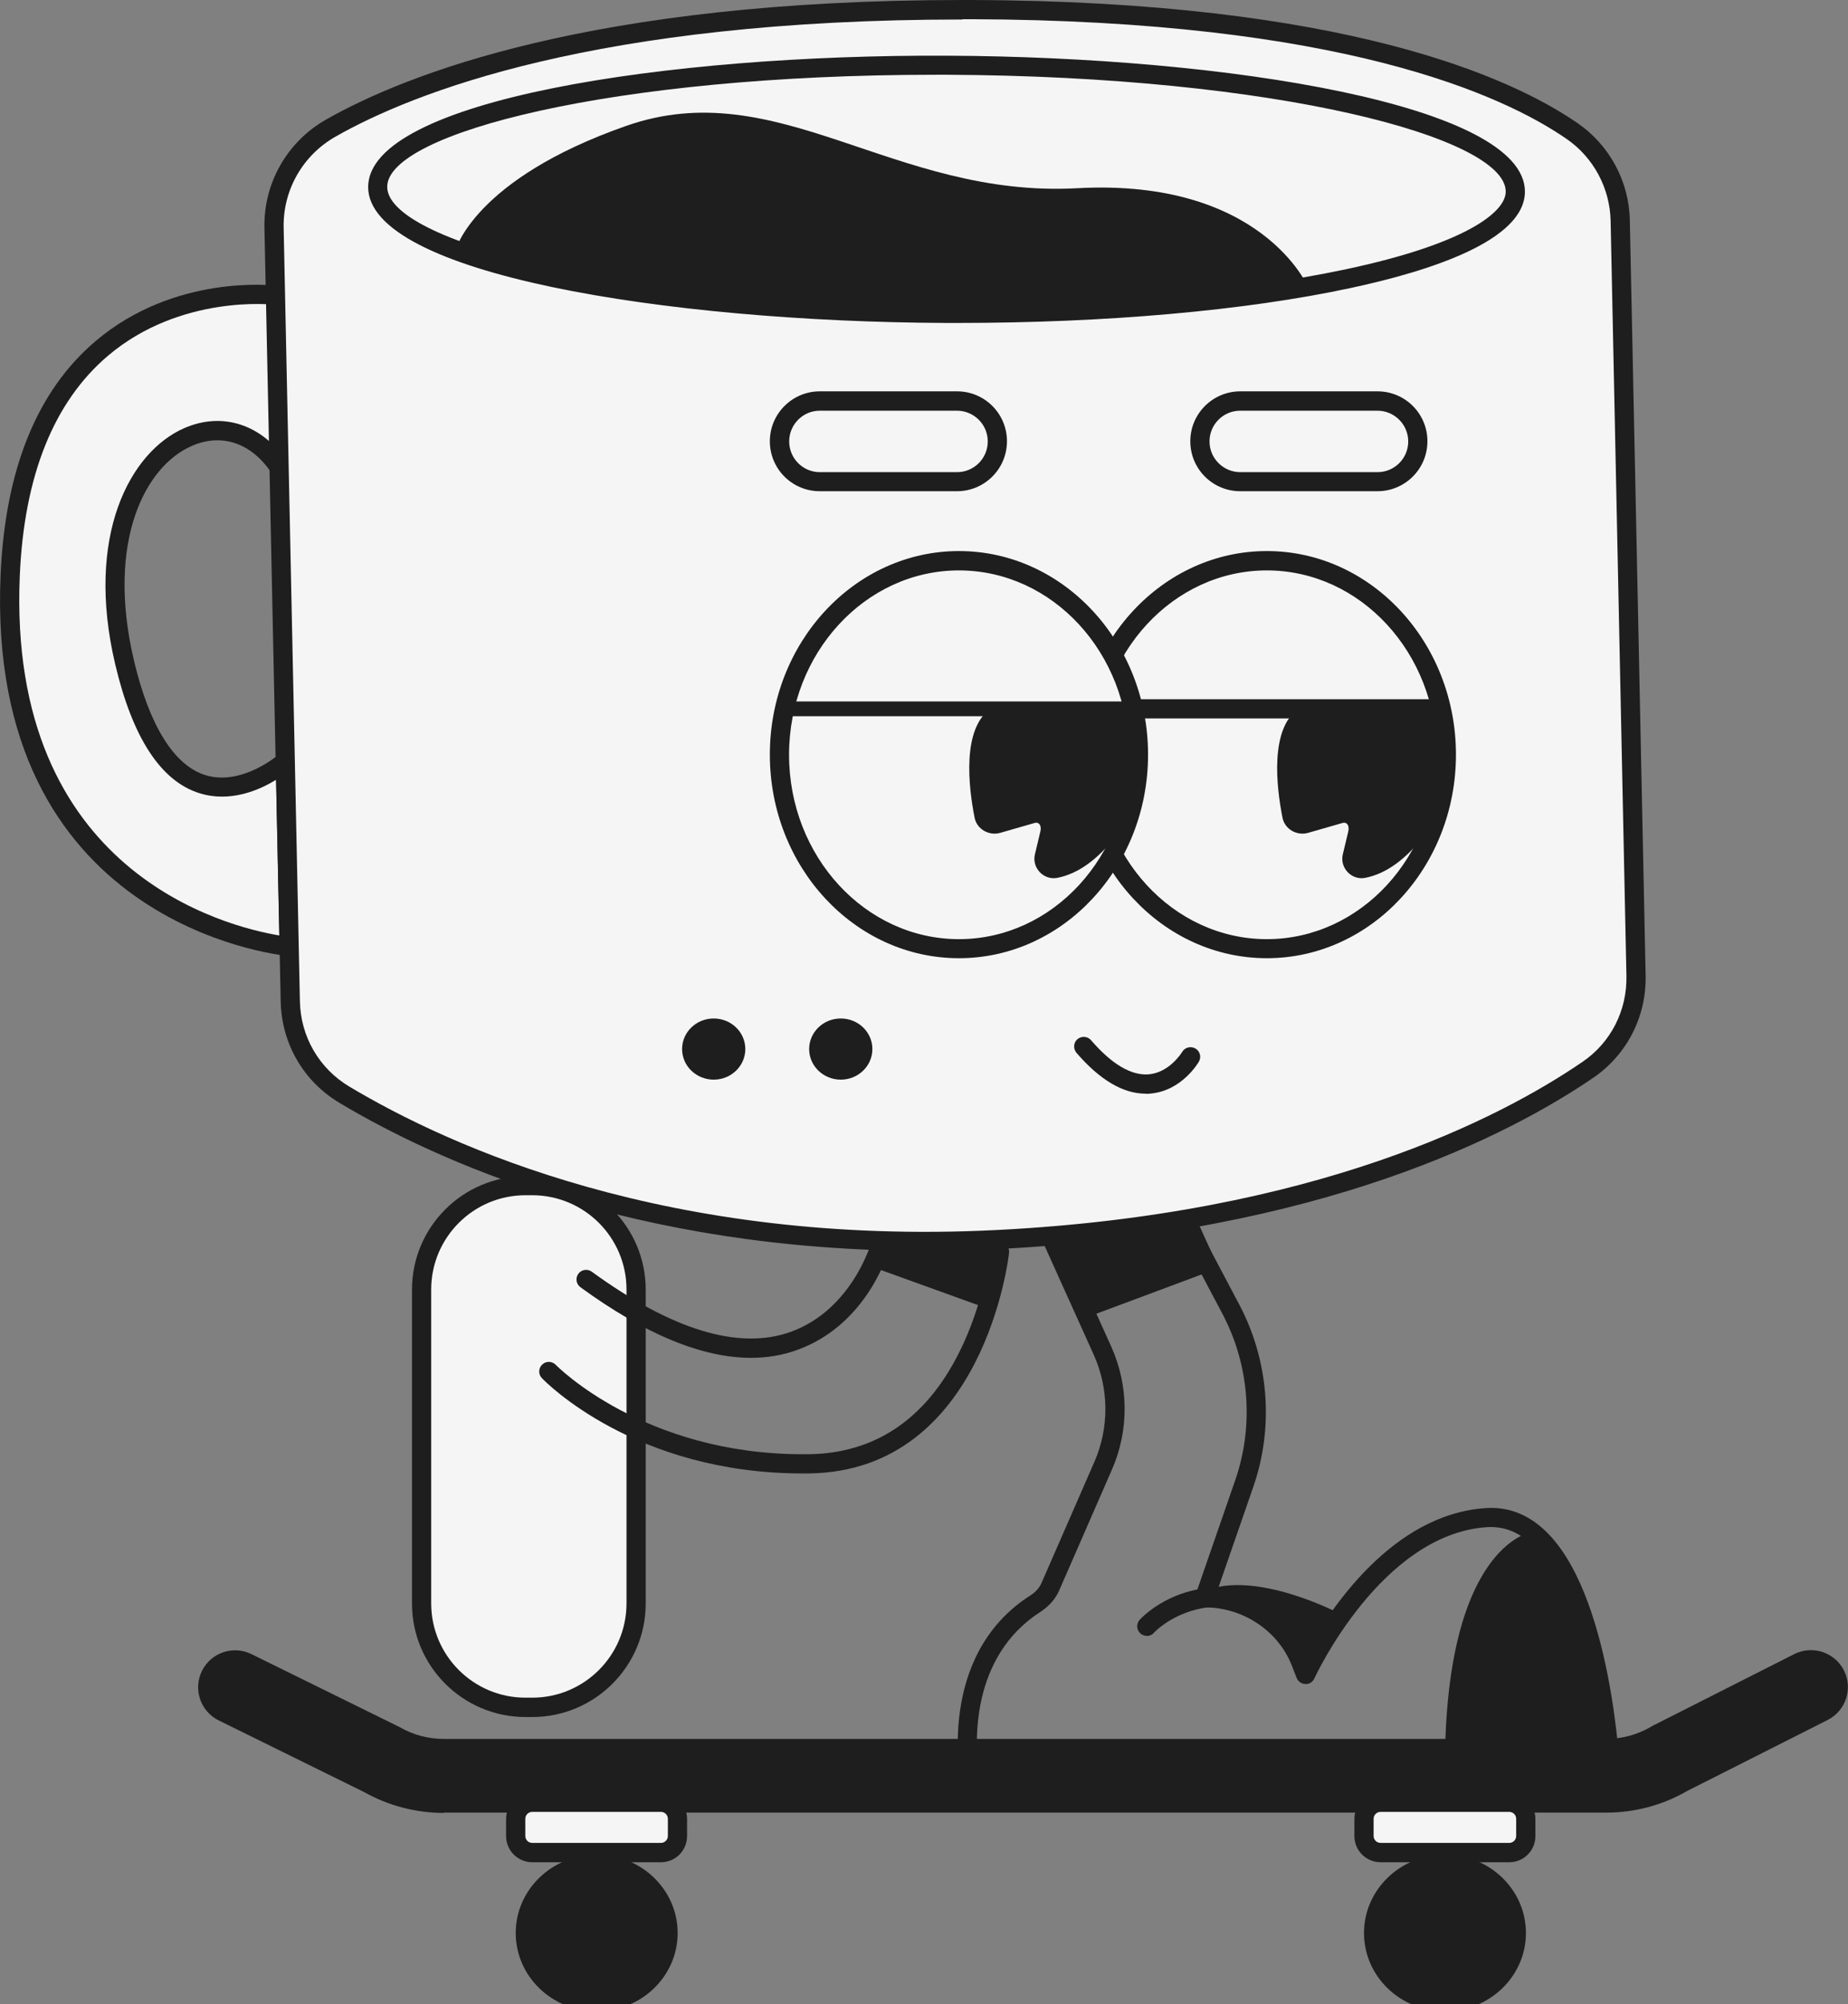 <?xml version="1.0" encoding="UTF-8"?> <svg xmlns="http://www.w3.org/2000/svg" width="369" height="400" viewBox="0 0 369 400" fill="none"><rect x="0" y="0" width="369" height="400" fill="#808080" stroke="none"/><path d="M55.014 58.977C55.014 58.977 4.689 52.755 2.034 114.885C-0.621 176.986 46.489 187.897 57.758 188.988L56.991 152.04C56.991 152.04 34.306 172.327 24.866 132.253C15.426 92.18 43.48 75.077 55.752 93.3" fill="#F5F5F5"></path><path d="M59.706 191.082L58.792 147.824L55.694 150.566C55.694 150.566 48.29 157.024 40.944 154.694C34.72 152.719 29.794 144.786 26.726 131.753C21.209 108.251 28.85 93.094 38.319 88.996C44.248 86.401 50.178 88.406 54.16 94.333L57.346 92.18C52.302 84.691 44.425 82.125 36.785 85.457C25.929 90.205 16.962 106.983 23.009 132.608C26.46 147.234 32.095 155.903 39.824 158.321C45.959 160.238 51.741 157.732 55.134 155.638L55.783 186.718C45.31 184.978 1.415 174.186 3.952 114.915C4.808 94.952 10.737 80.179 21.593 70.979C36.136 58.682 54.603 60.805 54.78 60.835L55.252 57.031C54.426 56.943 34.897 54.701 19.115 68.059C7.404 77.967 1.032 93.684 0.117 114.738C-2.862 184.212 55.104 190.581 57.553 190.817L59.706 191.023V191.082Z" fill="#1E1E1E"></path><path d="M88.641 361.798H320.742C326.435 361.798 332.04 360.294 336.907 357.464L364.932 343.309C368.56 341.481 370.035 337.029 368.177 333.402C366.348 329.775 361.893 328.33 358.265 330.158L330.064 344.43C330.064 344.43 329.798 344.577 329.651 344.666C326.966 346.229 323.898 347.084 320.742 347.084H88.612C85.514 347.084 82.476 346.288 79.85 344.754C79.703 344.666 79.585 344.607 79.437 344.548L50.203 330.158C46.545 328.359 42.121 329.863 40.321 333.52C38.522 337.176 40.026 341.599 43.684 343.398L72.711 357.699C77.549 360.412 83.036 361.857 88.612 361.857L88.641 361.798Z" fill="#1E1E1E"></path><rect x="84.176" y="236.303" width="43.066" height="104.458" rx="21.533" fill="#F5F5F5"></rect><path d="M104.919 342.717H106.276C118.784 342.717 128.932 332.544 128.932 320.071V257.409C128.932 244.906 118.754 234.763 106.276 234.763H104.919C92.412 234.763 82.264 244.936 82.264 257.409V320.071C82.264 332.573 92.441 342.717 104.919 342.717ZM106.276 238.567C116.66 238.567 125.097 247 125.097 257.38V320.041C125.097 330.421 116.66 338.854 106.276 338.854H104.919C94.535 338.854 86.099 330.421 86.099 320.041V257.38C86.099 247 94.535 238.567 104.919 238.567H106.276Z" fill="#1E1E1E"></path><path d="M326.674 194.738L323.518 43.996C323.371 36.86 319.831 30.226 313.931 26.156C299.889 16.484 266.82 2.124 193.839 1.917C120.858 1.711 82.774 16.012 66.048 25.566C58.909 29.636 54.573 37.214 54.75 45.412L57.995 199.868C58.142 207.506 62.184 214.524 68.732 218.446C87.759 229.857 132.303 250.735 199.001 247.403C263.487 244.188 300.774 224.638 317.058 213.521C323.253 209.304 326.851 202.227 326.674 194.738Z" fill="#F5F5F5"></path><path d="M184.724 249.673C189.385 249.673 194.193 249.555 199.09 249.319C263.841 246.075 301.482 226.495 318.149 215.113C324.875 210.513 328.769 202.876 328.592 194.707L325.435 43.966C325.288 36.211 321.394 28.986 315.022 24.593C301.865 15.511 268.59 0.236 193.839 0C193.278 0 192.718 0 192.157 0C118.085 0 80.768 14.95 65.074 23.885C57.316 28.308 52.626 36.565 52.803 45.441L56.048 199.897C56.225 208.272 60.59 215.821 67.729 220.096C86.786 231.508 126.315 249.673 184.694 249.673H184.724ZM192.187 3.833C192.747 3.833 193.278 3.833 193.839 3.833C267.558 4.069 300.037 18.902 312.839 27.748C318.179 31.434 321.453 37.538 321.601 44.055L324.757 194.796C324.904 201.696 321.63 208.124 315.966 211.958C299.624 223.134 262.72 242.33 198.883 245.515C133.601 248.788 89.913 228.943 69.706 216.853C63.717 213.255 60.03 206.915 59.883 199.868L56.638 45.411C56.49 37.951 60.443 30.992 66.992 27.276C82.361 18.518 118.999 3.892 192.157 3.892L192.187 3.833Z" fill="#1E1E1E"></path><path d="M288.524 401.455C279.596 401.455 272.358 394.458 272.358 385.827C272.358 377.195 279.596 370.198 288.524 370.198C297.452 370.198 304.689 377.195 304.689 385.827C304.689 394.458 297.452 401.455 288.524 401.455Z" fill="#1E1E1E"></path><path d="M275.635 359.732H301.358C303.183 359.732 304.662 361.211 304.662 363.035V366.455C304.662 368.279 303.183 369.758 301.358 369.758H275.635C273.81 369.758 272.331 368.279 272.331 366.455V363.035C272.331 361.211 273.81 359.732 275.635 359.732Z" fill="#F5F5F5"></path><path d="M275.664 371.704H301.358C304.249 371.704 306.579 369.374 306.579 366.485V363.064C306.579 360.174 304.249 357.845 301.358 357.845H275.664C272.773 357.845 270.442 360.174 270.442 363.064V366.485C270.442 369.374 272.802 371.704 275.664 371.704ZM301.358 361.649C302.125 361.649 302.744 362.268 302.744 363.035V366.455C302.744 367.222 302.125 367.841 301.358 367.841H275.664C274.897 367.841 274.277 367.222 274.277 366.455V363.035C274.277 362.268 274.897 361.649 275.664 361.649H301.358Z" fill="#1E1E1E"></path><path d="M119.144 401.455C110.216 401.455 102.978 394.458 102.978 385.827C102.978 377.195 110.216 370.198 119.144 370.198C128.072 370.198 135.31 377.195 135.31 385.827C135.31 394.458 128.072 401.455 119.144 401.455Z" fill="#1E1E1E"></path><path d="M106.247 359.732H131.971C133.795 359.732 135.274 361.211 135.274 363.035V366.455C135.274 368.279 133.795 369.758 131.971 369.758H106.247C104.422 369.758 102.943 368.279 102.943 366.455V363.035C102.943 361.211 104.422 359.732 106.247 359.732Z" fill="#F5F5F5"></path><path d="M106.276 371.704H131.97C134.861 371.704 137.191 369.374 137.191 366.485V363.064C137.191 360.174 134.831 357.845 131.97 357.845H106.276C103.385 357.845 101.055 360.174 101.055 363.064V366.485C101.055 369.374 103.415 371.704 106.276 371.704ZM131.97 361.649C132.737 361.649 133.357 362.268 133.357 363.035V366.455C133.357 367.222 132.737 367.841 131.97 367.841H106.276C105.509 367.841 104.89 367.222 104.89 366.455V363.035C104.89 362.268 105.509 361.649 106.276 361.649H131.97Z" fill="#1E1E1E"></path><path d="M193.745 357.008H321.654C322.185 357.008 322.686 356.802 323.04 356.419C323.394 356.035 323.601 355.534 323.571 355.003C323.512 353.47 321.831 317.465 308.143 305.169C304.78 302.132 300.916 300.716 296.698 301.011C277.995 302.22 265.487 321.299 260.915 329.644C257.64 322.802 250.856 318.084 243.186 317.17L250.266 296.735C254.396 284.822 253.363 271.582 247.463 260.406L240.442 247.137C239.941 246.193 238.79 245.84 237.846 246.341C236.902 246.842 236.548 247.992 237.05 248.936L244.071 262.205C249.499 272.437 250.413 284.586 246.637 295.467L238.731 318.291C238.525 318.881 238.613 319.529 238.967 320.031C239.321 320.532 239.911 320.827 240.531 320.827C248.201 320.827 255.192 325.486 257.935 332.415L258.909 334.922C259.204 335.63 259.882 336.101 260.649 336.131C261.416 336.19 262.124 335.718 262.449 335.01C262.567 334.716 275.783 306.201 296.934 304.815C300.119 304.638 302.951 305.641 305.547 308C316.344 317.701 319.029 345.449 319.589 353.145H195.367C194.718 347.926 193.745 330.735 207.728 321.741C209.439 320.62 210.737 319.175 211.474 317.495L222.035 293.315C225.457 285.501 225.398 276.566 221.887 268.781L211.916 246.695C211.474 245.722 210.324 245.309 209.38 245.751C208.406 246.193 207.993 247.314 208.406 248.287L218.377 270.373C221.445 277.155 221.504 284.97 218.524 291.781L207.964 315.961C207.551 316.934 206.754 317.819 205.663 318.497C186.901 330.528 191.798 355.18 191.857 355.416C192.034 356.301 192.83 356.949 193.745 356.949V357.008Z" fill="#1E1E1E"></path><path d="M149.966 271.021C153.24 271.021 156.337 270.491 159.228 269.429C173.477 264.269 177.577 249.407 177.754 248.729C178.019 247.697 177.4 246.664 176.368 246.399C175.335 246.134 174.303 246.753 174.037 247.785C174.008 247.932 170.232 261.379 157.901 265.832C147.606 269.547 134.213 265.507 118.165 253.83C117.31 253.211 116.1 253.388 115.481 254.243C114.861 255.098 115.038 256.307 115.894 256.926C128.756 266.303 140.172 271.021 149.966 271.021Z" fill="#1E1E1E"></path><path d="M163.691 98.046H191.096C196.583 98.046 201.066 93.593 201.066 88.079C201.066 82.564 196.612 78.112 191.096 78.112H163.691C158.204 78.112 153.72 82.564 153.72 88.079C153.72 93.593 158.174 98.046 163.691 98.046ZM191.096 81.975C194.459 81.975 197.231 84.717 197.231 88.108C197.231 91.499 194.488 94.242 191.096 94.242H163.691C160.328 94.242 157.584 91.499 157.584 88.108C157.584 84.717 160.328 81.975 163.691 81.975H191.096Z" fill="#1E1E1E"></path><path d="M247.646 98.046H275.051C280.538 98.046 285.021 93.593 285.021 88.079C285.021 82.564 280.567 78.112 275.051 78.112H247.646C242.159 78.112 237.675 82.564 237.675 88.079C237.675 93.593 242.129 98.046 247.646 98.046ZM275.051 81.975C278.414 81.975 281.187 84.717 281.187 88.108C281.187 91.499 278.443 94.242 275.051 94.242H247.646C244.283 94.242 241.51 91.499 241.51 88.108C241.51 84.717 244.253 81.975 247.646 81.975H275.051Z" fill="#1E1E1E"></path><path d="M142.509 215.496C139.023 215.496 136.197 212.763 136.197 209.392C136.197 206.02 139.023 203.288 142.509 203.288C145.996 203.288 148.822 206.02 148.822 209.392C148.822 212.763 145.996 215.496 142.509 215.496Z" fill="#1E1E1E"></path><path d="M167.881 215.496C164.395 215.496 161.569 212.763 161.569 209.392C161.569 206.02 164.395 203.288 167.881 203.288C171.368 203.288 174.194 206.02 174.194 209.392C174.194 212.763 171.368 215.496 167.881 215.496Z" fill="#1E1E1E"></path><path d="M252.958 189.34C233.163 189.34 217.116 172.005 217.116 150.622C217.116 129.239 233.163 111.905 252.958 111.905C272.753 111.905 288.8 129.239 288.8 150.622C288.8 172.005 272.753 189.34 252.958 189.34Z" fill="#F5F5F5"></path><path d="M252.958 191.258C273.784 191.258 290.717 173.035 290.717 150.624C290.717 128.214 273.784 109.99 252.958 109.99C232.131 109.99 215.199 128.214 215.199 150.624C215.199 173.035 232.131 191.258 252.958 191.258ZM252.958 113.853C271.66 113.853 286.882 130.366 286.882 150.654C286.882 170.941 271.66 187.454 252.958 187.454C234.255 187.454 219.033 170.941 219.033 150.654C219.033 130.366 234.255 113.853 252.958 113.853Z" fill="#1E1E1E"></path><path d="M218.146 139.566H287.735V143.4H218.146V139.566Z" fill="#1E1E1E"></path><path d="M287.234 162.301C287.234 162.301 281.599 173.477 272.602 175.217C269.859 175.748 267.499 173.212 268.118 170.558L269.21 165.987C269.534 164.66 268.826 164.041 268.118 164.248L261.245 166.223C258.944 166.902 256.525 165.486 256.083 163.216C254.844 156.964 253.546 145.493 259.268 141.454H287.735L287.234 162.272V162.301Z" fill="#1E1E1E"></path><path d="M191.48 189.34C171.685 189.34 155.638 172.005 155.638 150.622C155.638 129.239 171.685 111.905 191.48 111.905C211.274 111.905 227.321 129.239 227.321 150.622C227.321 172.005 211.274 189.34 191.48 189.34Z" fill="#F5F5F5"></path><path d="M191.479 191.258C212.306 191.258 229.238 173.035 229.238 150.624C229.238 128.214 212.306 109.99 191.479 109.99C170.653 109.99 153.72 128.214 153.72 150.624C153.72 173.035 170.653 191.258 191.479 191.258ZM191.479 113.853C210.182 113.853 225.403 130.366 225.403 150.654C225.403 170.941 210.182 187.454 191.479 187.454C172.777 187.454 157.555 170.941 157.555 150.654C157.555 130.366 172.777 113.853 191.479 113.853Z" fill="#1E1E1E"></path><path d="M156.73 140.009H226.289V142.957H156.73V140.009Z" fill="#1E1E1E"></path><path d="M225.755 162.301C225.755 162.301 220.121 173.477 211.124 175.217C208.38 175.748 206.02 173.212 206.64 170.558L207.731 165.987C208.056 164.66 207.348 164.041 206.64 164.248L199.766 166.223C197.465 166.902 195.047 165.486 194.604 163.216C193.365 156.964 192.067 145.493 197.79 141.454H226.257L225.755 162.272V162.301Z" fill="#1E1E1E"></path><path d="M267.169 321.916C267.169 321.916 250.561 313.276 240.531 317.582L251.888 320.914L258.437 327.755L260.708 332.886L267.198 321.916H267.169Z" fill="#1E1E1E"></path><path d="M228.966 326.546C229.497 326.546 230.028 326.34 230.411 325.898C230.647 325.662 236.075 319.823 246.075 320.737C247.108 320.826 248.081 320.059 248.17 318.998C248.258 317.936 247.491 317.022 246.429 316.904C234.364 315.783 227.815 323.037 227.55 323.332C226.842 324.128 226.93 325.337 227.727 326.045C228.081 326.369 228.553 326.517 228.995 326.517L228.966 326.546Z" fill="#1E1E1E"></path><path d="M305.842 305.787C305.842 305.787 287.936 308.323 288.526 355.09H321.653C321.653 355.09 321.152 321.74 305.842 305.787Z" fill="#1E1E1E"></path><path d="M191.154 64.462C220.771 64.462 248.559 62.014 269.622 57.503C285.493 54.111 304.431 48.037 304.49 38.277C304.549 20.967 245.108 11.354 189.118 11.118C133.158 10.853 73.599 19.965 73.51 37.303C73.451 54.613 132.893 64.226 188.882 64.462C189.649 64.462 190.416 64.462 191.183 64.462H191.154ZM186.788 14.922C187.555 14.922 188.322 14.922 189.089 14.922C254.902 15.217 300.685 27.425 300.655 38.247C300.655 42.464 292.277 48.745 268.826 53.728C247.497 58.269 219.178 60.658 188.882 60.599C123.099 60.304 77.286 48.096 77.316 37.274C77.375 26.599 122.214 14.922 186.788 14.922Z" fill="#1E1E1E"></path><path d="M261.126 57.177C261.126 57.177 251.863 35.562 215.107 37.567C178.351 39.573 155.4 14.508 125.046 25.124C94.691 35.739 90.974 49.893 90.974 49.893C90.974 49.893 153.04 73.159 261.096 57.177H261.126Z" fill="#1E1E1E"></path><path d="M197.165 261.174L173.301 252.564L175.451 246.844L199.378 246.843L197.165 261.174Z" fill="#1E1E1E"></path><path d="M243.318 253.116L216.34 263.178L212.003 247.254L238.794 243.092L243.318 253.116Z" fill="#1E1E1E"></path><path d="M228.798 218.326C229.122 218.326 229.476 218.326 229.801 218.267C235.966 217.707 239.27 212.134 239.388 211.898C239.919 210.984 239.624 209.804 238.68 209.273C237.736 208.743 236.586 209.067 236.055 209.952C235.996 210.07 233.518 214.08 229.388 214.434C225.936 214.729 222.013 212.458 217.854 207.622C217.175 206.826 215.966 206.737 215.14 207.416C214.343 208.094 214.255 209.303 214.933 210.129C219.594 215.554 224.255 218.297 228.739 218.297L228.798 218.326Z" fill="#1E1E1E"></path><path d="M160.269 294.098C160.682 294.098 161.095 294.098 161.537 294.098C196.641 293.626 201.45 250.485 201.479 250.072C201.597 249.011 200.83 248.067 199.768 247.979C198.736 247.861 197.762 248.628 197.674 249.689C197.674 249.778 196.553 260.01 191.449 270.095C184.783 283.305 174.694 290.087 161.478 290.264C161.095 290.264 160.682 290.264 160.298 290.264C128.527 290.264 111.152 272.601 110.975 272.424C110.238 271.657 109.028 271.628 108.261 272.365C107.494 273.102 107.465 274.311 108.202 275.078C108.969 275.874 126.816 294.098 160.269 294.098Z" fill="#1E1E1E"></path></svg> 
